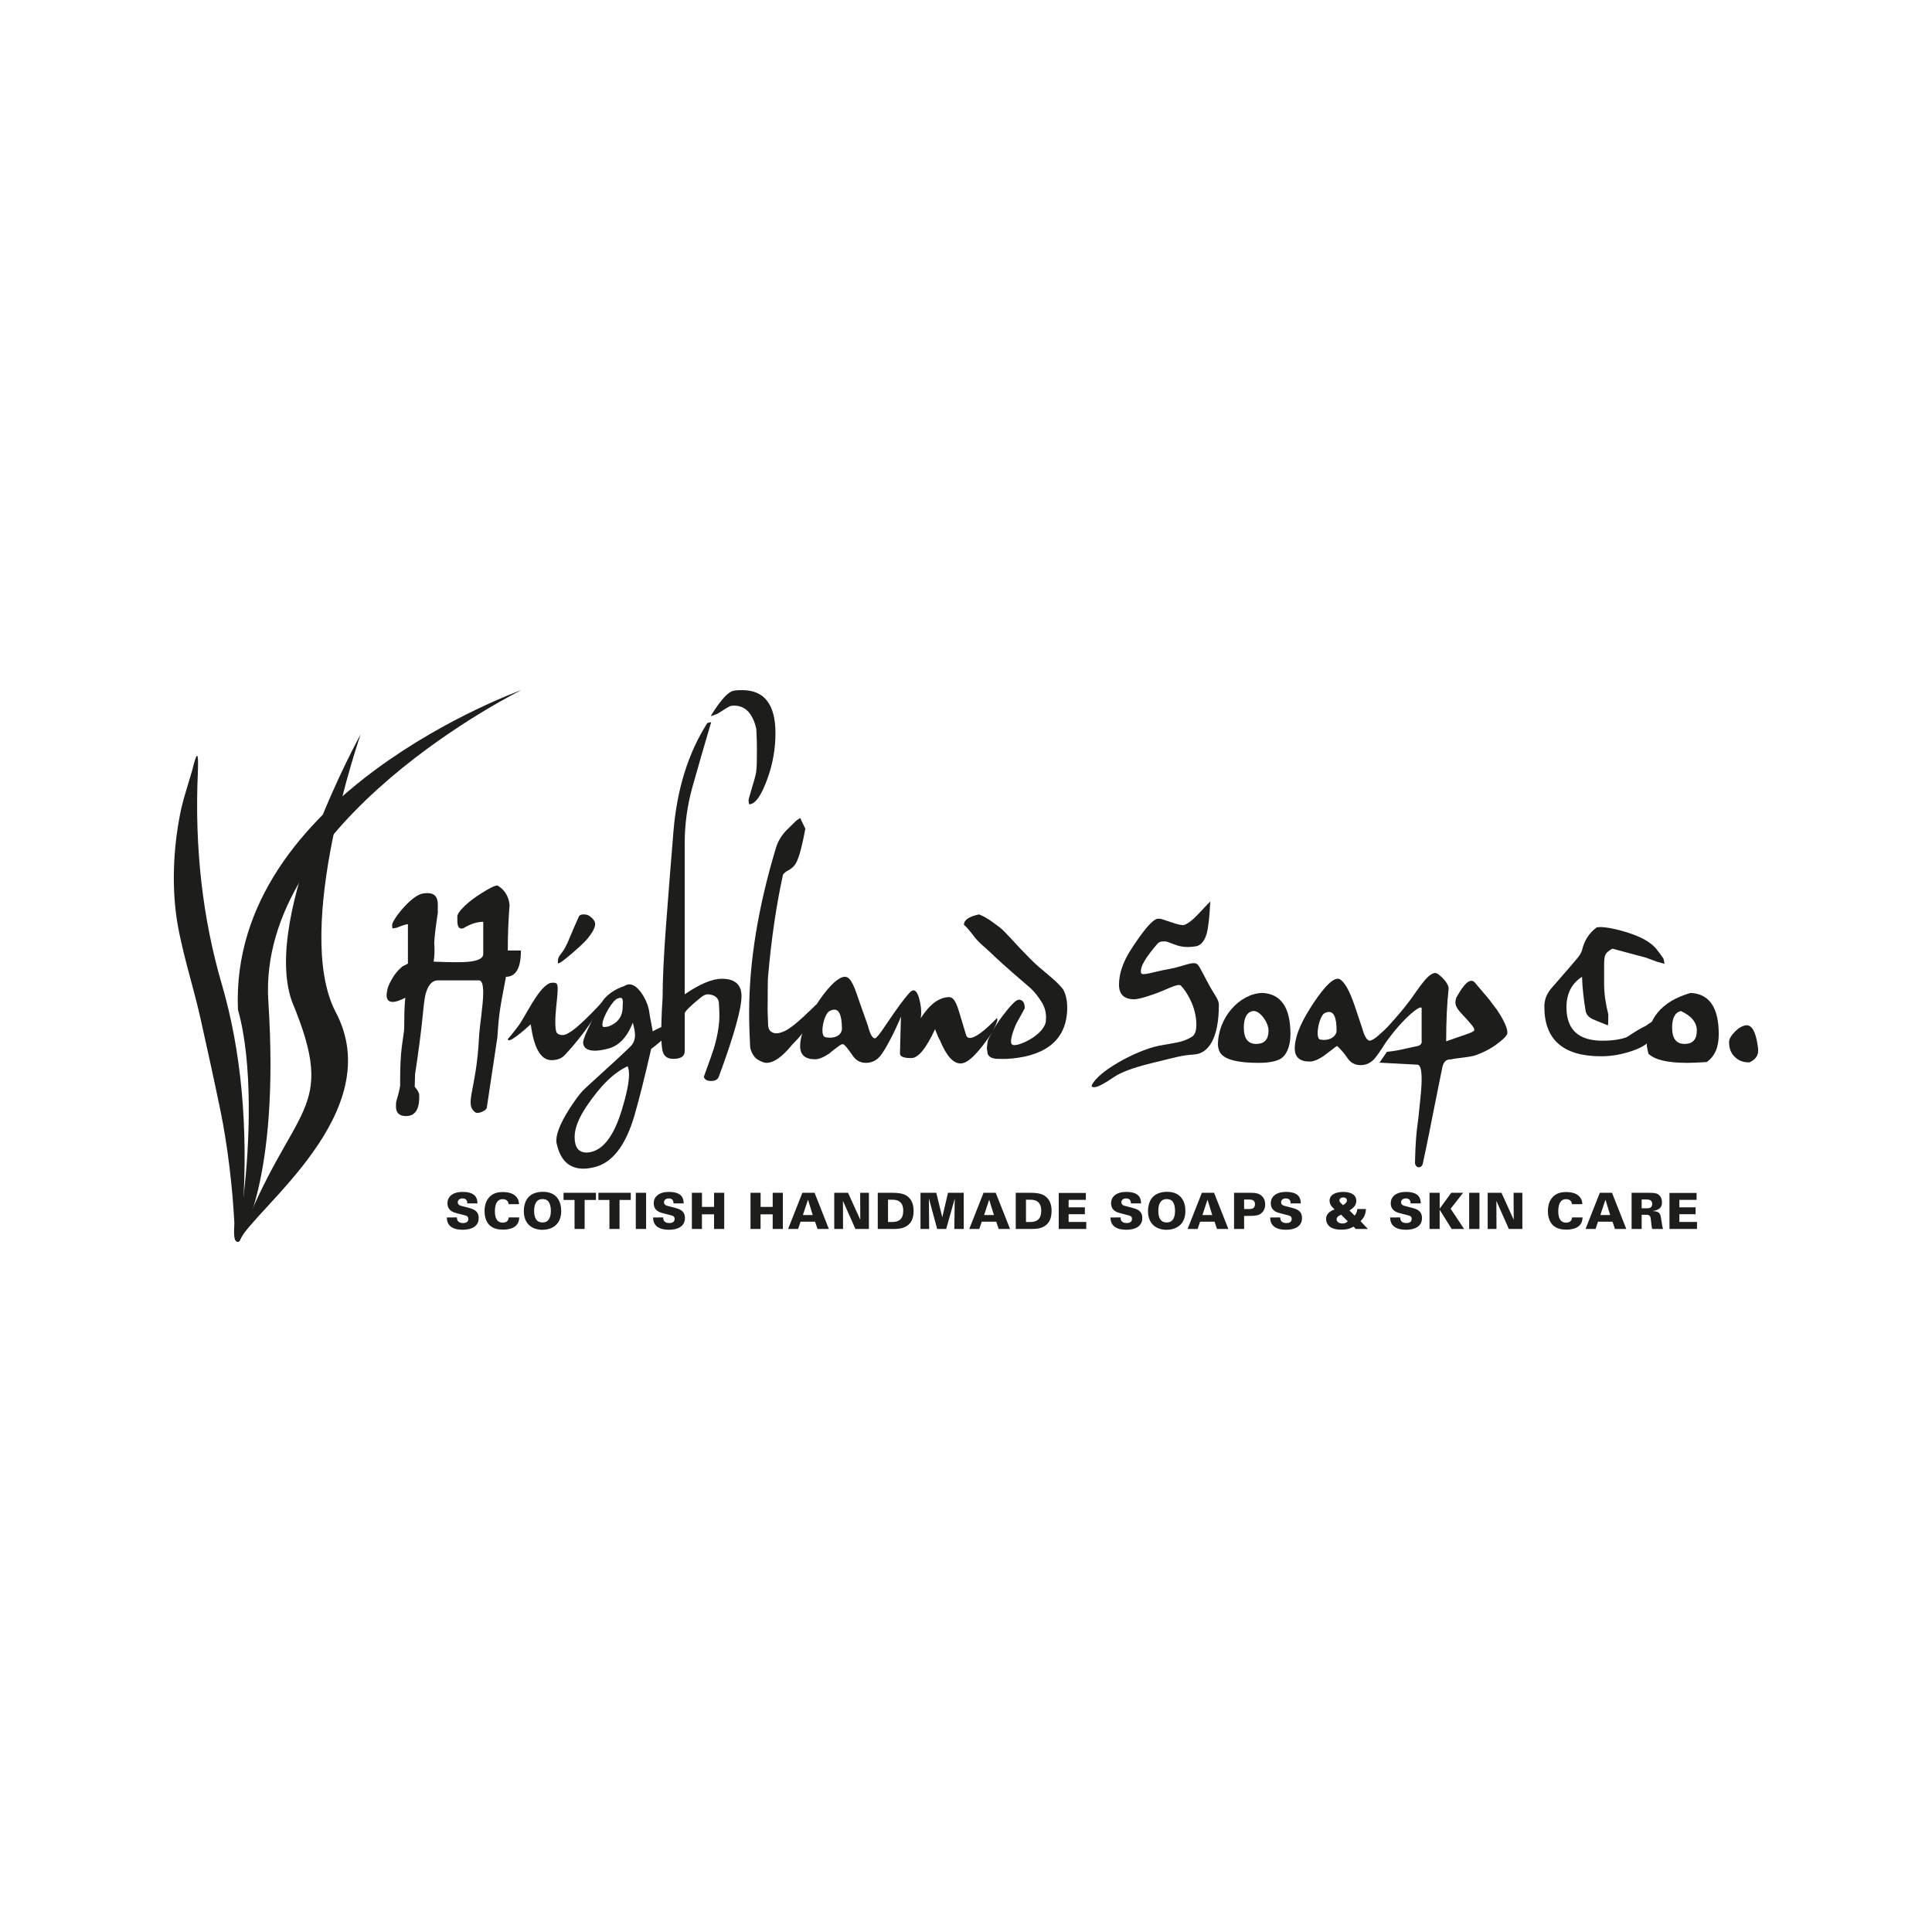 <?xml version="1.0" encoding="utf-8"?>
<!-- Generator: Adobe Illustrator 27.2.0, SVG Export Plug-In . SVG Version: 6.00 Build 0)  -->
<svg version="1.1" id="Livello_1" xmlns="http://www.w3.org/2000/svg" xmlns:xlink="http://www.w3.org/1999/xlink" x="0px" y="0px"
	 viewBox="0 0 1080 1080" style="enable-background:new 0 0 1080 1080;" xml:space="preserve">
<style type="text/css">
	.st0{fill:#1D1D1B;}
</style>
<g>
	<path class="st0" d="M107.42,430.71c2.67-10.97,3.6-11.12,3.21,0.42c-1.94,42.36,2.53,82.08,13.4,119.2
		c10.83,37.16,14.75,79.36,11.72,126.69c-0.31,4.71,0.09,17.23-2.72,17.2c-2.41,0-2.37-4.27-2.02-10.48
		c-1.06-20.93-3.94-44.17-7.74-62.72c-3.84-18.56-7.37-34.6-11.37-52.5c-4-17.9-11.23-39.57-13.56-58.21
		c-2.29-18.6-1.15-39.09,2.97-58.26C102.87,445.36,104.14,441.95,107.42,430.71"/>
	<path class="st0" d="M291.44,385.77c0,0-148.03,72.76-141.43,174.14c6.6,101.37-16.38,133.96-16.38,133.96s0.73-10.07,2.62-26.05
		c3.29-27.73,5.29-73.3-3.24-103.45C128.04,443.94,291.44,385.77,291.44,385.77"/>
	<path class="st0" d="M201.64,410.42c0,0-37.92,108.63-14.18,154.96c30.17,56.22-45.32,110.39-53.63,128.14
		c29.76-77.9,55.64-70.48,29.32-133.84C146.03,511.06,201.64,410.42,201.64,410.42"/>
	<path class="st0" d="M933.24,686.99h15.39v-3.91h-9.85v-4.31h9.07v-3.86h-9.07v-4.2h9.63v-3.86h-15.16V686.99z M917.7,670.51h2.1
		c1.62,0,3.81,0,3.81,2.48c0,0.64-0.25,1.89-1.48,2.28c-0.47,0.17-1.09,0.17-2.33,0.17h-2.1V670.51z M912.08,686.99h5.62v-7.92h2.35
		c2.52,0,2.6,0.9,2.86,3.34c0.2,1.8,0.33,3.34,0.67,4.58h6.07c-0.47-1.43-0.76-3.62-0.95-5c-0.45-3.12-0.67-4.85-4.58-4.96v-0.12
		c0.56-0.08,1.79-0.22,3.07-1.03c0.95-0.59,1.85-1.53,1.85-3.73c0-2.17-0.78-3.29-1.4-3.91c-1.2-1.23-2.57-1.46-6.21-1.46h-9.35
		V686.99z M894.61,679.22l2.8-8.48h0.09l2.6,8.48H894.61z M886.33,686.99h5.6l1.37-4.06h8.08l1.4,4.06h6.32l-7.97-20.2h-6.83
		L886.33,686.99z M884.54,673.14c-0.03-0.75-0.06-2.57-1.68-4.31c-1.59-1.68-4.09-2.46-7.36-2.46c-2.94,0-5.6,0.62-7.67,2.96
		c-1.9,2.15-2.54,4.93-2.54,7.7c0,2.1,0.39,5.32,2.6,7.67c2.24,2.35,5.71,2.68,7.66,2.68c2.63,0,9.07-0.53,9.1-6.85h-5.82
		c-0.11,0.78-0.42,2.94-3.39,2.94c-4.34,0-4.36-5.1-4.36-6.33c0-3.7,1.03-6.8,4.42-6.8c1.59,0,3.02,0.76,3.27,2.8H884.54z
		 M831.62,686.99h4.92l-0.06-15.7l6.97,15.7h7.56v-20.2h-4.9l0.06,15.06l-6.83-15.06h-7.72V686.99z M821.26,686.99h5.76v-20.2h-5.76
		V686.99z M799.1,686.99h5.68v-10.74l6.72,10.74h6.94l-7.53-11.3l6.97-8.9h-6.63l-6.46,8.87v-8.87h-5.68V686.99z M777.1,680.56
		c0.03,0.87,0.06,2.86,1.54,4.48c1.85,2.07,5.23,2.41,7.33,2.41c5.07,0,8.93-2.01,8.93-6.52c0-4.28-3.19-5.12-5.87-5.83l-3.78-0.98
		c-0.81-0.22-2.04-0.59-2.04-2.07c0-1.2,1.04-2.13,2.66-2.13c2.69,0,2.66,2.18,2.66,2.8h5.68c-0.03-2.15-0.37-6.43-8.26-6.43
		c-6.04,0-8.51,3.05-8.51,6.32c0,4.23,3.61,5.18,5.01,5.54l4.95,1.29c1.35,0.36,1.74,1,1.74,1.96c0,2.3-2.52,2.3-3,2.3
		c-3.33,0-3.39-2.32-3.42-3.14H777.1z M753.43,682.71c-0.75,0.89-1.96,1.23-3.05,1.23c-2.27,0-3.22-1.32-3.22-2.35
		c0-0.87,0.53-1.68,2.52-2.58L753.43,682.71z M750.77,673.67c-1.96-1.62-2.02-2.18-2.02-2.66c0-0.98,0.92-1.65,2.1-1.65
		c1.12,0,2.1,0.59,2.1,1.65C752.95,672.36,751.24,673.42,750.77,673.67 M758.72,675.86c-0.03,0.56-0.06,1.9-1.46,3.67l-2.88-2.86
		c1.73-1.18,3.8-2.57,3.8-5.4c0-4.64-5.42-4.98-7.36-4.98c-4.03,0-7.58,1.46-7.58,4.92c0,2.44,1.9,4.03,2.8,4.82
		c-1.73,0.73-4.75,1.99-4.75,5.43c0,1.62,0.72,2.77,1.2,3.39c1.73,2.24,5.43,2.54,7.27,2.54c3.87,0,5.6-0.98,6.89-1.71l1.2,1.31h6.8
		l-4.08-4.33c2.27-2.35,2.88-4.28,2.99-6.8H758.72z M710.03,680.56c0.03,0.87,0.06,2.86,1.54,4.48c1.84,2.07,5.23,2.41,7.33,2.41
		c5.06,0,8.93-2.01,8.93-6.52c0-4.28-3.19-5.12-5.87-5.83l-3.78-0.98c-0.81-0.22-2.04-0.59-2.04-2.07c0-1.2,1.03-2.13,2.66-2.13
		c2.69,0,2.66,2.18,2.66,2.8h5.68c-0.03-2.15-0.36-6.43-8.26-6.43c-6.04,0-8.5,3.05-8.5,6.32c0,4.23,3.61,5.18,5.01,5.54l4.95,1.29
		c1.34,0.36,1.74,1,1.74,1.96c0,2.3-2.52,2.3-3,2.3c-3.33,0-3.39-2.32-3.42-3.14H710.03z M695.47,670.54h2.46
		c1.63,0,3.62,0.14,3.62,2.6c0,2.72-2.21,2.72-3.59,2.72h-2.49V670.54z M689.85,686.99h5.62v-7.28l3.64-0.03
		c1.09,0,3.53,0,5.09-0.87c0.79-0.42,3.05-1.96,3.05-5.51c0-2.63-1.15-4.45-2.86-5.48c-1.65-1.03-3.69-1.03-5.26-1.03h-9.29V686.99z
		 M672.16,679.22l2.8-8.48h0.09l2.6,8.48H672.16z M663.88,686.99h5.6l1.37-4.06h8.08l1.4,4.06h6.32l-7.98-20.2h-6.83L663.88,686.99z
		 M647.5,676.95c0-3.47,1.01-6.66,4.7-6.66c1.23,0,2.55,0.34,3.36,1.45c0.62,0.89,1.29,2.3,1.29,5.12c0,2.8-0.67,6.5-4.68,6.5
		C648.45,683.36,647.5,680.17,647.5,676.95 M641.74,676.98c0,7.53,5.01,10.49,10.38,10.49c4.82,0,10.52-2.46,10.52-10.52
		c0-4.93-2.18-10.72-10.24-10.72c-1.48,0-5.35,0.22-7.89,2.8C641.96,671.6,641.74,675.63,641.74,676.98 M620.75,680.56
		c0.03,0.87,0.06,2.86,1.54,4.48c1.85,2.07,5.23,2.41,7.33,2.41c5.07,0,8.93-2.01,8.93-6.52c0-4.28-3.19-5.12-5.87-5.83l-3.78-0.98
		c-0.81-0.22-2.04-0.59-2.04-2.07c0-1.2,1.04-2.13,2.66-2.13c2.69,0,2.66,2.18,2.66,2.8h5.68c-0.03-2.15-0.37-6.43-8.25-6.43
		c-6.04,0-8.51,3.05-8.51,6.32c0,4.23,3.61,5.18,5.01,5.54l4.95,1.29c1.35,0.36,1.74,1,1.74,1.96c0,2.3-2.52,2.3-3,2.3
		c-3.33,0-3.39-2.32-3.41-3.14H620.75z M591.84,686.99h15.38v-3.91h-9.85v-4.31h9.07v-3.86h-9.07v-4.2h9.63v-3.86h-15.16V686.99z
		 M573.54,670.62l2.21,0.03c1.71,0,6.3,0,6.3,6.13c0,4.7-2.38,6.3-6.11,6.33h-2.41V670.62z M567.81,686.99h8.59
		c1.4,0,3.86,0,5.93-0.78c4.08-1.59,5.51-4.89,5.51-9.37c0-2.99-0.81-6.33-3.8-8.37c-2.1-1.43-5.29-1.68-7.7-1.68h-8.53V686.99z
		 M550.12,679.22l2.8-8.48H553l2.6,8.48H550.12z M541.83,686.99h5.6l1.37-4.06h8.09l1.4,4.06h6.32l-7.98-20.2h-6.83L541.83,686.99z
		 M514.55,686.99h4.85l-0.14-17.1l4.62,17.1h5.04l4.79-16.96l-0.25,16.96h5.29l-0.03-20.23l-8.79,0.03l-3.19,13.68l-3.36-13.68
		h-8.82V686.99z M496.41,670.62l2.21,0.03c1.71,0,6.3,0,6.3,6.13c0,4.7-2.38,6.3-6.1,6.33h-2.41V670.62z M490.67,686.99h8.59
		c1.4,0,3.86,0,5.94-0.78c4.08-1.59,5.51-4.89,5.51-9.37c0-2.99-0.81-6.33-3.8-8.37c-2.1-1.43-5.29-1.68-7.7-1.68h-8.53V686.99z
		 M466.35,686.99h4.92l-0.06-15.7l6.97,15.7h7.55v-20.2h-4.89l0.06,15.06l-6.83-15.06h-7.72V686.99z M448.83,679.22l2.8-8.48h0.09
		l2.6,8.48H448.83z M440.55,686.99h5.6l1.37-4.06h8.09l1.4,4.06h6.32l-7.97-20.2h-6.83L440.55,686.99z M419.54,686.99h5.62v-8.17
		h6.78v8.17h5.68v-20.2h-5.68v7.89h-6.75v-7.89h-5.65V686.99z M386.76,686.99h5.62v-8.17h6.78v8.17h5.68v-20.2h-5.68v7.89h-6.75
		v-7.89h-5.65V686.99z M365.08,680.56c0.03,0.87,0.06,2.86,1.54,4.48c1.85,2.07,5.23,2.41,7.33,2.41c5.07,0,8.93-2.01,8.93-6.52
		c0-4.28-3.19-5.12-5.87-5.83l-3.78-0.98c-0.81-0.22-2.05-0.59-2.05-2.07c0-1.2,1.04-2.13,2.66-2.13c2.69,0,2.66,2.18,2.66,2.8h5.68
		c-0.03-2.15-0.36-6.43-8.25-6.43c-6.04,0-8.5,3.05-8.5,6.32c0,4.23,3.61,5.18,5,5.54l4.96,1.29c1.34,0.36,1.74,1,1.74,1.96
		c0,2.3-2.52,2.3-3,2.3c-3.33,0-3.39-2.32-3.41-3.14H365.08z M355.42,686.99h5.76v-20.2h-5.76V686.99z M340.67,686.99h5.65v-16.2
		h6.29v-4h-18.1v4h6.16V686.99z M321.17,686.99h5.65v-16.2h6.3v-4h-18.1v4h6.16V686.99z M298.58,676.95c0-3.47,1.01-6.66,4.7-6.66
		c1.23,0,2.55,0.34,3.36,1.45c0.61,0.89,1.29,2.3,1.29,5.12c0,2.8-0.67,6.5-4.68,6.5C299.53,683.36,298.58,680.17,298.58,676.95
		 M292.82,676.98c0,7.53,5.01,10.49,10.38,10.49c4.81,0,10.52-2.46,10.52-10.52c0-4.93-2.18-10.72-10.24-10.72
		c-1.48,0-5.35,0.22-7.89,2.8C293.04,671.6,292.82,675.63,292.82,676.98 M290.13,673.14c-0.03-0.75-0.06-2.57-1.68-4.31
		c-1.59-1.68-4.09-2.46-7.36-2.46c-2.94,0-5.6,0.62-7.67,2.96c-1.9,2.15-2.55,4.93-2.55,7.7c0,2.1,0.39,5.32,2.6,7.67
		c2.24,2.35,5.71,2.68,7.67,2.68c2.63,0,9.07-0.53,9.09-6.85h-5.82c-0.11,0.78-0.42,2.94-3.39,2.94c-4.34,0-4.37-5.1-4.37-6.33
		c0-3.7,1.04-6.8,4.42-6.8c1.59,0,3.02,0.76,3.27,2.8H290.13z M249.78,680.56c0.03,0.87,0.06,2.86,1.54,4.48
		c1.85,2.07,5.23,2.41,7.33,2.41c5.07,0,8.93-2.01,8.93-6.52c0-4.28-3.19-5.12-5.87-5.83l-3.78-0.98c-0.81-0.22-2.04-0.59-2.04-2.07
		c0-1.2,1.04-2.13,2.66-2.13c2.69,0,2.66,2.18,2.66,2.8h5.68c-0.03-2.15-0.37-6.43-8.26-6.43c-6.04,0-8.5,3.05-8.5,6.32
		c0,4.23,3.61,5.18,5,5.54l4.96,1.29c1.34,0.36,1.74,1,1.74,1.96c0,2.3-2.52,2.3-3,2.3c-3.33,0-3.39-2.32-3.42-3.14H249.78z"/>
	<path class="st0" d="M278.5,573.43c0.29-4.01,0.89-8.62,1.78-13.81c0.37-2.08,1.23-6.61,2.56-13.59c5.57,0,8.36-4.9,8.36-14.7
		h-7.35c0-8.47,0.33-16.93,1-25.4c-0.44-4.68-2.56-8.24-6.35-10.7c-1.22-1.04-6.69,2.38-10.85,5.05
		c-5.35,3.42-12.51,9.62-11.99,12.44v2.01c0,2.9,0.78,4.34,2.34,4.34c0.59,0,1.07-0.15,1.45-0.44c3.79-2.23,7.35-3.34,10.69-3.34
		v18.04c0,2.38-2.9,3.83-8.69,4.35c-3.49,0.3-9.84,0.26-19.05-0.11c0.52-3.12,0.63-6.65,0.33-10.58c0.22-3.78,0.89-9.35,2-16.71
		v-4.68c0-4.23-1.89-6.35-5.68-6.35c-1.56,0-2.02,0.16-2.68,0.24c-5.23,0.67-14.72,11.28-17.03,16.8c-0.26,0.62,0,2.67,0,2.67
		s1.45-0.11,2.34-0.33c3.34-1.34,5.46-2.01,6.35-2.01v22.06l-2.9,1.45c-2.6,2.08-4.76,4.72-6.46,7.91
		c-1.33,2.38-2.08,4.31-2.23,5.79c-0.22,0.89-0.33,1.71-0.33,2.45c0,2.52,1.15,3.79,3.45,3.79c1.71,0,4.05-0.78,7.02-2.34
		c-0.37,3.42-0.56,7.21-0.56,11.36c0,4.75-0.11,7.54-0.34,8.35c-0.37,2.67-0.74,5.35-1.11,8.02c-0.6,4.75-0.89,11.1-0.89,19.05v2.34
		c-0.22,1.78-0.89,4.57-2.01,8.35c-0.22,0.45-0.33,1.56-0.33,3.34c0,3.56,1.89,5.35,5.68,5.35c4.9,0,7.35-3.57,7.35-10.69
		c0-1.34-0.11-2.12-0.34-2.34c-0.4-1.14-1.17-2.1-2.2-3.38l0.19-6.98c1.93-12.55,3.38-23.69,4.35-33.42
		c0.52-5.72,1.04-9.54,1.56-11.47c1.41-5.05,3.68-7.57,6.79-7.57h23.06c1.56,0,2.34,2.34,2.34,7.02c0,6.53-2.04,18.53-2.34,24.73
		c-1.44,29.69-8.49,37.45-2.01,42.05c1.4,1,6.13-0.89,6.35-2.67l5.91-39.26L278.5,573.43z"/>
	<path class="st0" d="M328.58,524.52c2.75-3.42,4.12-6.09,4.12-8.02c0-1.48-1.11-3.01-3.34-4.57c-0.89-0.52-1.93-0.78-3.12-0.78
		c-1.26,0-2.12,0.33-2.56,1c-3.49,7.73-5.43,12.68-6.46,14.94l-1.34,2.66c-0.37,0.82-1.34,2.23-2.9,4.23
		c-0.82,1.19-1.18,2.21-1.11,3.75c-0.15,0.22,0,0.33,0,0.48c0,1.11,3.04-1,9.13-6.35C324.64,528.68,327.17,526.24,328.58,524.52"/>
	<path class="st0" d="M289.4,573.99c-4.54,5.94-5.52,6.83-5.52,6.83c0,3.17,9.39-5.13,12.81-8.24c1.78,13.36,5.64,20.05,11.59,20.05
		c3.19,0,5.64-0.93,7.35-2.78c12.18-12.92,17.65-23.3,20.08-26.43l0.64-3.02c0,0-11.87,13.21-18.17,16.86
		c-0.82,0.47-2.26,1.35-3.52,1.35c-3.57,0-3.86-1.85-4.06-3.69c-1-9.14,2.64-23.51,0.44-25.17c-0.82-0.62-3.2-0.47-4.12,0
		C300.28,553.14,293.94,568.04,289.4,573.99"/>
	<path class="st0" d="M348.06,562.95c0,5.2-2.6,8.8-7.8,10.81c0,0-3.02,0.77-3.34,0c-1.21-2.85,4.09-12.42,7.35-15.04
		c0.65-0.52,2.55-1.26,3.23-0.78C348.54,558.67,348.06,561.47,348.06,562.95 M351.63,600.72c0,4.31-1.34,10.88-4.01,19.72
		c-4.31,14.04-10.03,21.87-17.16,23.51c-0.97,0.22-1.82,0.33-2.56,0.33c-4.46,0-6.68-2.9-6.68-8.69c0-4.83,2.23-10.55,6.68-17.16
		c7.72-11.51,15.37-18.97,22.95-22.39C351.37,597.23,351.63,598.78,351.63,600.72 M379.81,570.64c-2.45,0.82-4.9,1.63-7.35,2.45
		c-2.45,0.82-4.98,1.97-7.57,3.45c-1.26-6.61-2.01-10.77-2.23-12.48c-0.74-3.12-2.12-6.13-4.12-9.02c-2.6-3.64-5.16-5.2-7.69-4.68
		c-0.52,0.15-1.11,0.41-1.78,0.78c-6.01,2.08-10.32,5.24-12.92,9.47c-1.78,2.82-4.31,7.76-7.57,14.81
		c-2.01,4.23-2.86,6.94-2.56,8.13c0.52,2.53,2.71,3.79,6.57,3.79c1.86,0,4.12-0.33,6.79-1c6.31-1.41,11.1-6.31,14.37-14.7l0.78,3.23
		c0.29,1.34,0.45,2.56,0.45,3.68c0,2.6-0.86,4.75-2.56,6.46c-2.9,2.9-11.18,10.54-24.84,22.95c-2.08,1.85-4.31,4.53-6.68,8.02
		c-6.61,9.51-9.91,16.75-9.91,21.72c0,0.74,0.11,1.45,0.33,2.11c2.08,8.99,7.02,13.48,14.82,13.48c1.78,0,3.75-0.26,5.9-0.78
		c10.17-2.3,17.75-12.07,22.72-29.3c2.6-8.98,5.68-21.27,9.25-36.87C370.45,581.6,375.73,576.36,379.81,570.64"/>
	<path class="st0" d="M397.28,400.37l3.22-1.12c1.1-0.38,6.04-3.91,7.59-4.45c0.22-0.22,1-0.33,2.34-0.33
		c6.24,0,10.36,4.34,12.36,13.03c0.22,4.23,0.33,8.02,0.33,11.36c0,6.84-0.11,10.73-0.33,11.7c0,1.26-0.67,4.05-2,8.35
		c-1.56,5.2-2.34,7.99-2.34,8.36c0,0.89,0.11,1.67,0.33,2.34c3.42,0,6.87-4.9,10.36-14.7c2.9-8.09,4.35-16.45,4.35-25.06
		c0-16.04-6.2-24.06-18.6-24.06c-1.49,0-3.1,0.03-4.79,0.34C404.87,387.06,397.28,400.37,397.28,400.37"/>
	<path class="st0" d="M376.42,465.26c-1.41,17.16-2.77,34.33-4.07,51.52c-1.3,17.19-1.95,30.87-1.95,41.05c0,0-1.67,23.07,0,29.74
		c0.85,3.42,3.34,4.34,6.01,4.34c4.23,0,6.35-1.45,6.35-4.34v-21.05c0-1.04,2.9-3.94,8.69-8.69c1.63-1.34,2.97-2,4.01-2
		c2.45,0,5.81,0.97,6.35,4.34c0.22,2.75,0.34,5.2,0.34,7.35c0,5.2-0.93,11.03-2.79,17.49c-0.89,2.97-2.86,8.62-5.91,16.93
		c0.45,1.56,1.78,2.34,4.01,2.34c2.3,0,3.75-0.78,4.34-2.34c8.47-22.95,12.7-37.98,12.7-45.11c0-6.46-3.67-9.69-11.03-9.69
		c-5.35,0-12.25,2.9-20.72,8.69v-84.21c0-10.84,1.45-21.42,4.34-31.75c3.27-11.59,6.83-23.94,10.47-36.19l-2.11,0.43
		C384.7,420.89,378.35,441.28,376.42,465.26"/>
	<path class="st0" d="M419.32,584.79c0.07,2.38,1.58,4.99,2.74,6.33c0.71,0.83,2.57,1.92,4.1,2.5c1.32,0.49,2.18,0.53,2.18,0.53
		c4.16,0,8.91-3.3,14.26-9.91c1.26-1.34,2.52-2.67,3.79-4.01c2.3-2.67,5.12-6.35,8.47-11.03l1.67-7.91l-3.45,3.34
		c-5.27,5.12-9.28,8.58-12.03,10.36c-1.49,1.04-3.27,1.86-5.35,2.45c-0.29,0.02-0.62,0.15-1.06,0.15c-0.44,0-0.98,0.08-1.54,0
		c-4.36-1.02-3.59-4.55-3.78-6.33c-0.07-3.17-0.32-6.18-0.19-10.31c0-8.24,0.07-13.21,0.22-14.93c1.78-20.79,4.57-39.84,8.36-57.14
		c0.82-0.96,1.6-1.63,2.34-2.01c2.45-1.19,4.19-2.86,5.24-5.01c1.56-3.12,3.19-9.32,4.9-18.6l-2.9-6.02l-2.23,1.56
		c-1.86,1.86-3.75,3.71-5.68,5.57c-2.75,2.97-4.64,6.24-5.68,9.8c-9.95,33.05-14.93,63.65-14.93,91.79c0,3.86,0.07,7.68,0.22,11.47
		L419.32,584.79z"/>
	<path class="st0" d="M470.66,574.76c0.09,3.91-4.02,6.15-9.35,5.01c-3.39-0.85-0.69-13.61,2.67-14.7c0.89-0.45,1.71-0.67,2.45-0.67
		C469.25,564.4,470.51,567.86,470.66,574.76 M504.04,567.32c-3.53-2.64-1.15-4.94-5.13,0.64c-2.05,3.65-8.79,12.49-9.75,12.49
		c-1.49,0-2.82-2.38-4.01-7.13l-4.46-12.59c-2.82-8.24-4.81-14.7-8.35-14.7c-4.02-0.09-10.62,6.98-16.71,16.71
		c-5.57,8.91-8.35,16.26-8.35,22.05c0,4.9,2.79,7.35,8.35,7.35c2.08,0,4.68-1.04,7.8-3.12c0.37-0.3,1.61-1.48,5.92-4.58
		c1.57-1.13,1.99-0.66,1.99-0.66c0.67,0,2.45,2.12,5.35,6.35c1.78,2.67,4.23,4.01,7.35,4.01c3.34,0,6.09-1.38,8.24-4.12
		C494.72,586.98,500.11,577.2,504.04,567.32"/>
	<path class="st0" d="M499.88,566.1c-1.95,2.85-4.81,7-4.81,7l-4.49,6.64l2.25-2.4l10.8-8.91l-0.55,20.38
		c-0.08,1.78,2.04,2.67,6.35,2.67c3.86,0,8.28-5.38,13.26-16.15c1.34,3.49,2.23,5.49,2.67,6.01c3.57,8.76,7.43,13.14,11.59,13.14
		c4.01,0,9.32-4.99,17.86-17.54c1.19-2.67,2.74-5.85,2.74-6.97c0-0.44-0.11-0.71-0.33-0.78c-7.13,7.35-12.14,11.03-15.04,11.03
		c-0.89,0-1.56-0.4-2-1.22l-4.34-14.37c-1.49-4.83-3.19-7.24-5.12-7.24c-5.65,0-10.99,3.94-16.04,11.81c0.37-2.23,0.37-4.53,0-6.91
		c-0.96-5.79-2.3-8.69-4.01-8.69c-0.74,0-1.56,0.52-2.45,1.56C508.19,555.16,504.3,559.61,499.88,566.1"/>
	<path class="st0" d="M552,588.17c0,2.82,3.33,3.8,5.9,3.73c1.11-0.03,3.58,0.25,7.89-0.2c19.98-1.93,30.79-11.4,30.79-28.48
		c0-4.9-1.26-8.98-2.82-10.84c-4.46-5.42-11.28-9.72-18.03-16.55c-8.46-8.54-13.93-15.18-16.68-17.26c-3.56-2.6-6.77-5.4-11.74-7.41
		c-5.65,1.19-8.47,3.12-8.47,5.79c1.41,1.19,3.35,3.42,5.8,6.69c2.67,3.56,6.31,6.15,9.28,9.04c1.93,1.93,8.99,8.53,21.17,18.85
		c3.71,3.19,5.49,6.08,6.98,8.31c1.78,2.67,2.67,5.64,2.67,8.91c0,0.74-0.04,1.52-0.11,2.34c-1.3,7.78-16.06,14.45-18.71,12.92
		c-2.35-1.17,1.48-10.47,2.45-12.25c2.45-4.38,3.94-7.09,4.46-8.13c0-3.19-1.12-4.79-3.35-4.79c-1.49,0-4.61,3.16-9.35,9.47
		c-1.93,2.6-4.4,6.12-6.78,10.95c-1.09,1.92-1.29,2.82-1.35,3.85c-0.05,0.82-0.32,1.8-0.32,2.82c-0.07,0.6,0.32,1.74,0.32,2.18
		V588.17z"/>
	<path class="st0" d="M674.53,521.96c0.96-3.57,1.63-9.58,2.01-18.05c-2.53,2.67-5.05,5.33-7.58,7.96c-2.52,2.64-4.83,4.36-6.9,5.18
		c-1.19,0.3-3.56-0.19-7.13-1.45c-3.86-1.34-6.05-2-6.57-2h-1.45c-2.83,0.67-7.76,6.46-14.81,17.38
		c-4.38,6.83-6.57,13.33-6.57,19.49c0,5.42,2.85,8.13,8.56,8.13c1.4,0,4.95-0.73,10.13-2.59c7.11-2.23,14.24-6.73,15.98-4.99
		c1.78,1.93,3.44,4.42,5,7.47c2.37,4.75,3.56,9.54,3.56,14.37c0,3.12-0.67,5.23-2,6.35c-1.63,1.11-3.45,2.01-5.45,2.67
		c-3.56,1.19-10.51,2.03-13.75,2.74c-13.57,2.99-34,14.56-37.28,22.1c-0.31,1.32,1.75,1.13,3.03,0.73c1.28-0.39,4.47-1.99,9.45-5.41
		c3.49-2.38,10.01-5.07,20.71-7.67c15-3.63,16.36-4.35,24.18-4.92c7.71-0.56,13.7-8.73,13.7-27.74c0-3.27-2.67-5.5-6.69-13.37
		c-1.78-3.42-3.15-5.98-4.12-7.69l-0.78-1.14c-2.12-2.95-8.11,0.82-16.31,2.19c-8.21,1.37-15.31,4.22-15.65,2.06
		c-0.56-3.74,3.12-9.02,9.35-16.38c1.44-1.35,3.05-1.11,4.23-1.11c0.67,0,2.27,0.52,4.79,1.56c2.52,1.04,5.12,1.56,7.8,1.56
		c1.48,0,3.08-0.15,4.79-0.44C671.42,528.31,673.35,525.97,674.53,521.96"/>
	<path class="st0" d="M709.12,576.1c0,4.98-2.3,7.46-6.91,7.46c-4.61,0-6.91-3.04-6.91-9.13c0-5.42,1.63-8.5,4.9-9.25
		C704.19,564.5,709.12,571.57,709.12,576.1 M721.37,578.11c0-14.85-5.24-22.54-15.71-23.06c-12.76,0.34-24.82,13.88-24.82,28.95
		c0,0,0,2.82,1.54,4.87c2.8,3.74,10.4,5.27,21.17,5.27c2.45,0,8.15-0.11,11.93-2.06C718.82,590.35,721.37,585.46,721.37,578.11"/>
	<path class="st0" d="M747.16,576.05c0,3.34-4.1,6.16-9.36,5.01c-2.82-1.17-0.26-13.36,2.67-14.7c0.89-0.45,1.71-0.67,2.45-0.67
		C745.75,565.68,747.16,569.14,747.16,576.05 M778.36,571.92c-2.68,2.38-5.35,4.75-8.02,7.13c-2.15,1.78-3.71,2.67-4.68,2.67
		c-1.49,0-2.96-2.48-4.24-7.13l-4.22-12.59c-2.82-8.24-5.61-13.14-8.36-14.7c-3.91-1.54-10.62,6.98-16.71,16.71
		c-5.57,8.91-8.36,16.26-8.36,22.05c0,4.9,2.79,7.35,8.36,7.35c2.08,0,4.68-1.04,7.8-3.12c0.37-0.3,2.67-2.04,6.91-5.24
		c0,0,0.53-0.56,1,0c0.16,0.19,2.45,2.12,5.35,6.35c1.78,2.67,4.23,4.01,7.35,4.01c3.35,0,6.09-1.38,8.24-4.12
		C771.23,588.26,776.11,581.43,778.36,571.92"/>
	<path class="st0" d="M811.43,592.14c2.67-0.67,8.23-0.92,12.7-2c4.83-1.63,9.67-4.11,13.01-6.78c0.37-0.29,5.33-3.81,5.47-5.81
		c0.27-3.69-3.89-10.21-5.89-13.18c-1.49-1.85-2.69-3.59-4.24-5.65c-5.34-6.31-8.06-9.5-8.13-9.58c-3.47-3.64-8.15,4.98-10.08,8.17
		c0,0-0.9,1.92-0.64,3.72c0.51,3.54,4.07,5.85,8.6,11.42c0,0,2.05,2.05,1.9,3.43c-0.09,0.79-2.53,1.6-5.13,2.56
		c-3.56,1.19-7.09,2.41-10.58,3.68c0-11.29,0.45-20.98,1.34-29.08c0.41-2.98-3.82-7.15-6.13-8.69c-4.17-2.75-10.71,8.53-15.72,15.21
		c-3.92,5.23-7.96,9.75-10.14,12.19c-2.35,2.63-4.58,5.02-7.51,7.5c-3.4,2.89-2.85,5.78-1.54,6.61c0.56,0.36,1.74,3.22,3.98-0.2
		c9.75-14.89,22-25.02,22.01-21.93v18.05c0.22,1.41-0.45,2.38-2.01,2.9c-2.23,0.44-4.46,0.93-6.68,1.45
		c-3.86,0.89-6.32,1.4-10.7,1.85l-4.2,6.06l21.24,1.12c1.56,0.07,2.34,2.75,2.34,8.02c0,1.34,0.02,4.01-0.72,11.14
		c-0.89,7.94-0.78,8.59-1.6,14.53c-1.3,9.39-1.38,21.66-1.38,21.66s0.58,2.01,2,2.01c2.1,0,2.34-2.01,2.34-2.01
		s2.33-10.43,5.54-27.05c1.65-8.55,3.71-18.1,5.29-26.3C807.22,591.81,809.87,592.36,811.43,592.14"/>
	<path class="st0" d="M908.73,520.96c-7.57-2.23-12.96-3.08-16.15-2.56c-4.31,3.19-7.05,7.5-8.24,12.92
		c-0.44,1.27-1.23,2.6-2.34,4.01c-1.41,1.78-6.31,7.46-14.7,17.04c-2.67,3.05-4.01,6.5-4.01,10.36c0,18.49,10.58,27.74,31.75,27.74
		c5.72,0,11.51-1,17.38-3.01c8.02-2.75,12.03-6.42,12.03-11.03c0-0.6-0.15-1.52-0.45-2.79c-0.3-1.04-0.34-1.96-0.11-2.79
		c-2.53,1.63-3.79,2.49-3.79,2.56c-2.45,1.11-6.01,3.23-10.69,6.35c-3.56,1.34-8.13,2-13.7,2c-13.37,0-20.05-6.24-20.05-18.71
		c0-7.57,2.9-13.25,8.69-17.04c0.23,6.09,0.89,12.44,2.01,19.05c0.3,1.86,1.48,3.34,3.56,4.46c0.52,0.29,3.49,1.52,8.91,3.67
		c0.15-0.6,0.22-2.3,0.22-5.12v-1c-1.56-6.17-2.34-11.85-2.34-17.04v-10.36c0-2.9,0.19-4.75,0.56-5.57
		c0.52-1.41,1.89-2.67,4.12-3.78c7.05,1.86,13.29,3.53,18.71,5.01c2.3,0.82,4.42,1.6,6.35,2.34l4.01,1.12
		c-0.22-1.79-0.49-2.86-0.78-3.23c-1.34-1.93-2.38-3.34-3.12-4.23C923.58,527.08,917.64,523.63,908.73,520.96"/>
	<path class="st0" d="M948.54,576.1c0,4.98-2.3,7.46-6.9,7.46c-4.61,0-6.91-3.04-6.91-9.13c0-5.42,1.64-8.5,4.9-9.25
		C945.57,567.93,948.54,571.57,948.54,576.1 M960.79,578.11c0-14.85-5.24-22.54-15.71-23.06c-16.34,4.68-24.51,14.56-24.51,29.63
		l0.89,4.34c3.56,3.42,10.73,5.12,21.5,5.12c2.45,0,6.13-0.15,11.03-0.44C958.53,590.65,960.79,585.46,960.79,578.11"/>
	<path class="st0" d="M966.56,582.59c0,3.64,1.19,6.5,3.57,8.58c2.15,1.93,4.79,2.82,7.91,2.67c3.19-1.49,4.79-3.68,4.79-6.57
		c0-0.74-0.11-1.82-0.33-3.23c-1.11-7.28-3.16-10.92-6.13-10.92c-1.27,0-2.83,0.63-4.68,1.9
		C968.27,577.91,966.56,580.43,966.56,582.59"/>
</g>
</svg>
